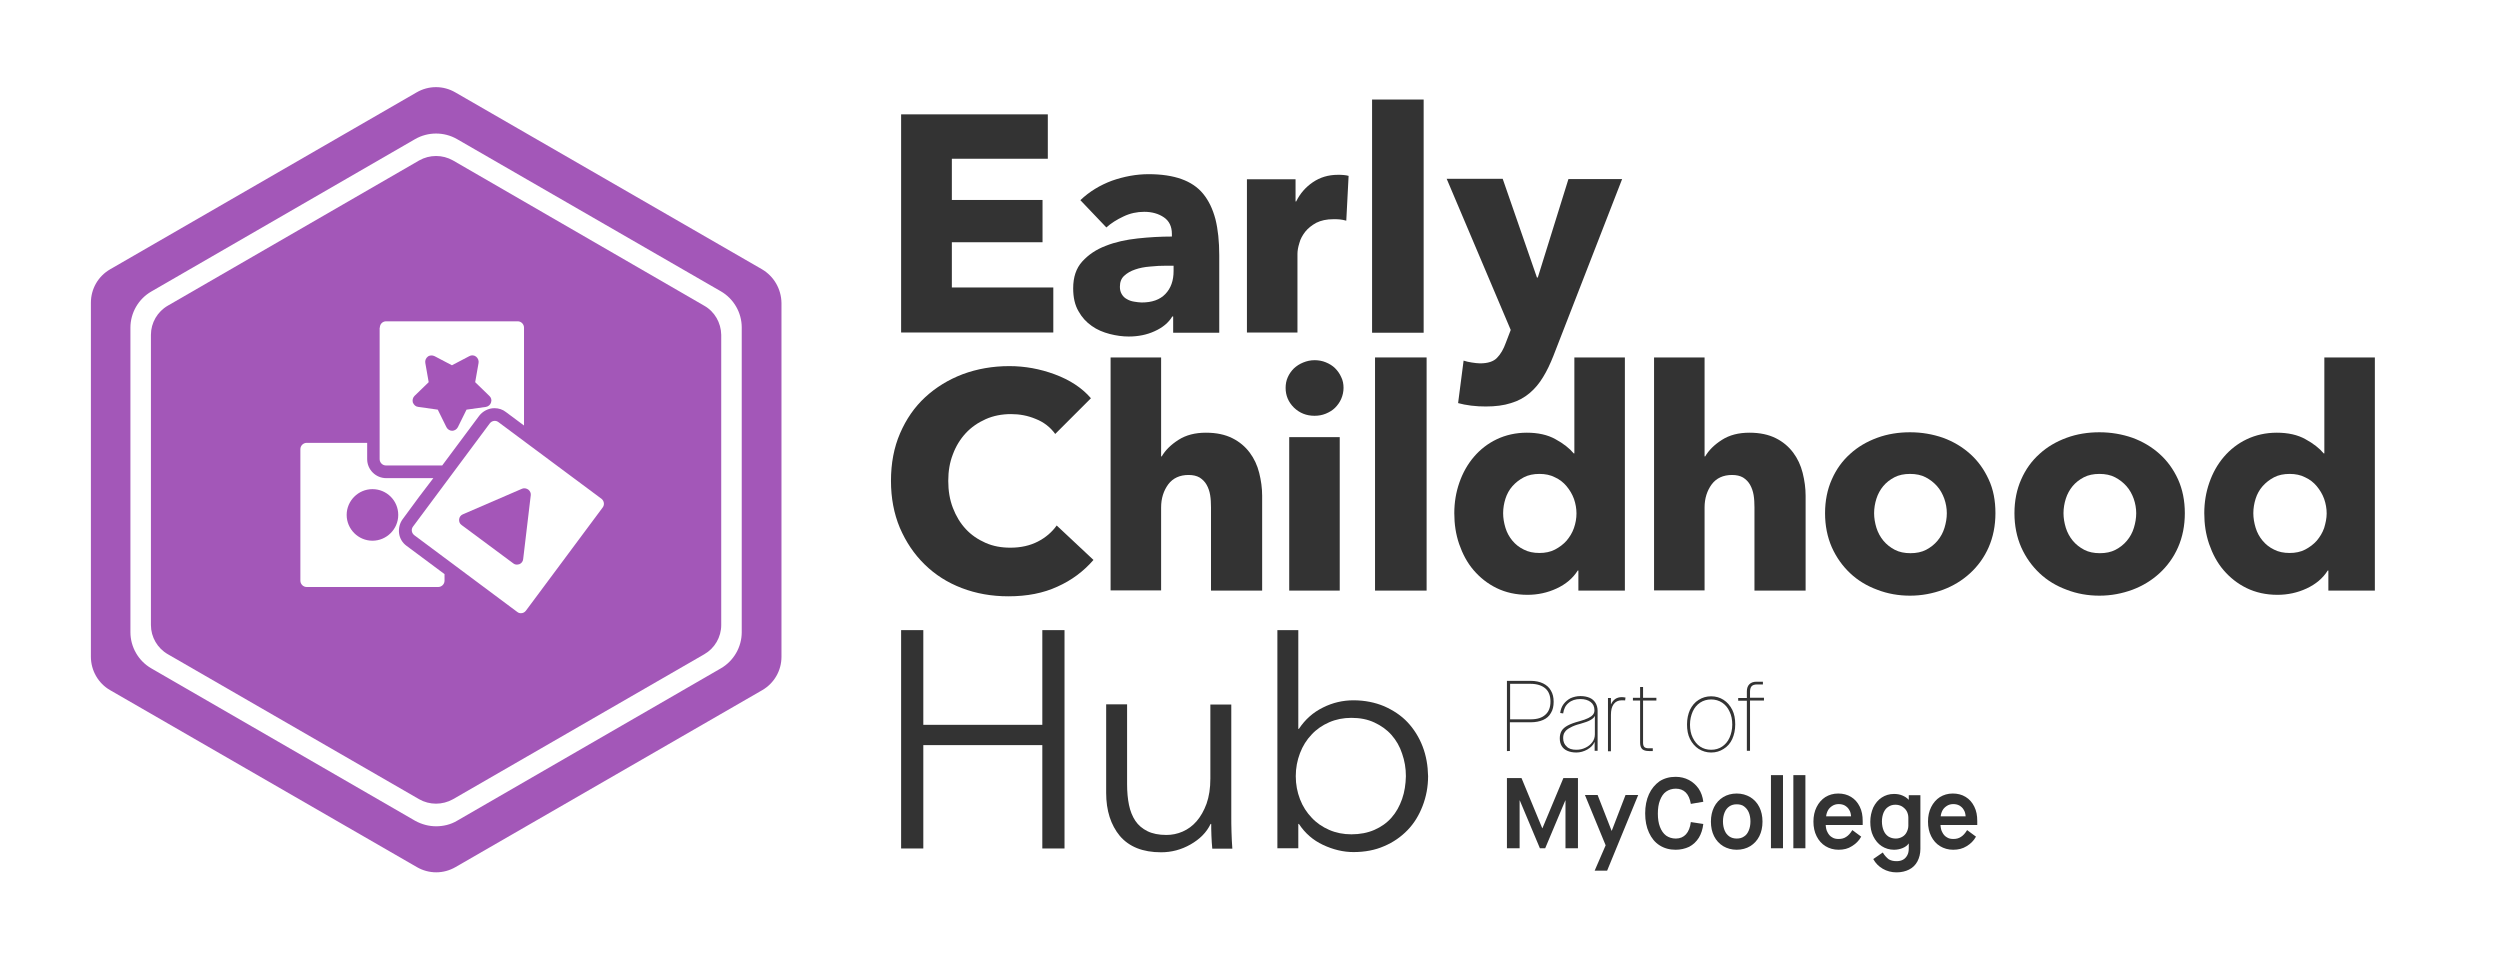 <?xml version="1.0" encoding="utf-8"?>
<!-- Generator: Adobe Illustrator 26.0.1, SVG Export Plug-In . SVG Version: 6.00 Build 0)  -->
<svg version="1.1" xmlns="http://www.w3.org/2000/svg" xmlns:xlink="http://www.w3.org/1999/xlink" x="0px" y="0px"
	 viewBox="0 0 1182.7 454" style="enable-background:new 0 0 1182.7 454;" xml:space="preserve">
<style type="text/css">
	.st0{fill:#A357B8;}
	.st1{fill:#A456B8;}
	.st2{fill:#333333;}
</style>
<g id="Layer_2">
</g>
<g id="Layer_1">
	<g>
		<g>
			<path class="st0" d="M360.5,127.4L215.4,43.7c-5.7-3.3-12.6-3.3-18.3,0L52.1,127.4c-5.7,3.3-9.1,9.3-9.1,15.8v167.5
				c0,6.5,3.5,12.6,9.1,15.8l145.1,83.7c5.7,3.3,12.6,3.3,18.3,0l145.1-83.7c5.7-3.3,9.1-9.3,9.1-15.8V143.3
				C369.6,136.7,366.1,130.7,360.5,127.4z M350.9,299.1c0,7-3.8,13.6-9.9,17.1l-124.8,72.1c-3,1.8-6.5,2.6-9.9,2.6
				c-3.4,0-6.8-0.9-9.9-2.6L71.6,316.2c-6.1-3.5-9.9-10.1-9.9-17.1V155c0-7,3.8-13.6,9.9-17.1l124.8-72.1c6.1-3.5,13.7-3.5,19.8,0
				L341,137.8c6.1,3.5,9.9,10.1,9.9,17.1V299.1z"/>
		</g>
		<g>
			<path class="st1" d="M176.2,231.4c-6.7,0-12.2,5.5-12.2,12.2c0,6.7,5.5,12.2,12.2,12.2c6.7,0,12.2-5.5,12.2-12.2
				C188.4,236.8,182.9,231.4,176.2,231.4z"/>
			<path class="st1" d="M249.9,231.6c-0.9-0.6-2-0.8-2.9-0.4l-28,12.1c-1,0.4-1.7,1.3-1.8,2.4c-0.1,1.1,0.3,2.1,1.2,2.7l24.4,18.1
				c0.5,0.4,1.1,0.6,1.7,0.6c0.4,0,0.8-0.1,1.2-0.2c1-0.4,1.7-1.3,1.8-2.4l3.6-30.3C251.2,233.3,250.8,232.3,249.9,231.6z"/>
			<path class="st1" d="M197.9,192.5l9.2,1.3l4.1,8.3c0.5,1,1.6,1.7,2.7,1.7c1.1,0,2.2-0.7,2.7-1.7l4.1-8.3l9.2-1.3
				c1.1-0.2,2.1-1,2.4-2.1c0.4-1.1,0.1-2.3-0.8-3.1l-6.7-6.5l1.6-9.1c0.2-1.1-0.3-2.3-1.2-3c-0.9-0.7-2.2-0.8-3.2-0.2l-8.2,4.3
				l-8.2-4.3c-1-0.5-2.3-0.5-3.2,0.2c-0.9,0.7-1.4,1.8-1.2,3l1.6,9.1l-6.7,6.5c-0.8,0.8-1.1,2-0.8,3.1
				C195.8,191.6,196.7,192.4,197.9,192.5z"/>
			<path class="st0" d="M333.1,144.6L214.3,75.9c-2.5-1.4-5.2-2.1-8-2.1s-5.5,0.7-8,2.1L79.4,144.6c-4.9,2.8-8,8.1-8,13.8v137.3
				c0,5.7,3.1,11,8,13.8l118.9,68.6c4.9,2.8,11,2.8,16,0l118.9-68.6c4.9-2.8,8-8.1,8-13.8V158.4
				C341.1,152.7,338.1,147.4,333.1,144.6z M179.7,155c0-1.7,1.3-3,3-3l62.2,0c1.7,0,3,1.4,3,3v46.3l-8.6-6.4
				c-1.5-1.2-3.4-1.8-5.4-1.8c-2.8,0-5.5,1.4-7.2,3.6l-17.5,23.5h-26.6c-1.7,0-3-1.4-3-3V155z M210.3,274.7c0,1.7-1.4,3-3,3h-62.2
				c-1.7,0-3-1.4-3-3v-62.2c0-1.7,1.4-3,3-3l28.6,0v7.7c0,5,4.1,9,9,9l22.3,0l-6.7,8.8l-7.8,10.6c-1.4,1.9-2,4.3-1.7,6.7
				c0.3,2.4,1.6,4.5,3.5,5.9l18,13.4V274.7z M285.1,240.1l-36.3,48.8c-0.6,0.8-1.4,1.2-2.4,1.2c-0.6,0-1.2-0.2-1.7-0.6L196,253.2
				c-1.3-1-1.6-2.8-0.6-4.1l36.3-48.8c1-1.3,2.8-1.6,4.1-0.6l48.8,36.3C285.8,237,286.1,238.8,285.1,240.1z"/>
		</g>
		<g>
			<g>
				<path class="st2" d="M426.3,157.4V54.1h69.4v21h-45.4v19.5h42.9v20h-42.9v21.4h48v21.3H426.3z"/>
				<path class="st2" d="M511.1,94.7c4.3-4.1,9.3-7.1,14.9-9.2c5.7-2,11.5-3.1,17.4-3.1c6.1,0,11.3,0.8,15.5,2.3
					c4.2,1.5,7.7,3.8,10.3,7c2.6,3.2,4.5,7.1,5.8,12c1.2,4.8,1.8,10.5,1.8,17.1v36.6H555v-7.7h-0.4c-1.8,3-4.6,5.3-8.4,7
					c-3.7,1.7-7.8,2.5-12.2,2.5c-2.9,0-5.9-0.4-9-1.2c-3.1-0.8-6-2-8.5-3.8c-2.6-1.8-4.7-4.1-6.3-7c-1.7-2.9-2.5-6.5-2.5-10.8
					c0-5.3,1.4-9.5,4.3-12.7c2.9-3.2,6.6-5.7,11.1-7.4c4.5-1.8,9.6-2.9,15.1-3.5s10.9-0.9,16.2-0.9v-1.2c0-3.6-1.3-6.2-3.8-7.9
					c-2.5-1.7-5.6-2.6-9.3-2.6c-3.4,0-6.7,0.7-9.8,2.2c-3.2,1.5-5.9,3.2-8.1,5.2L511.1,94.7z M555,125.7H552c-2.6,0-5.3,0.1-7.9,0.4
					c-2.7,0.2-5.1,0.7-7.1,1.4c-2.1,0.7-3.8,1.7-5.2,3c-1.4,1.3-2,3-2,5.2c0,1.4,0.3,2.5,0.9,3.5c0.6,1,1.4,1.8,2.4,2.3
					c1,0.6,2.1,1,3.4,1.2c1.3,0.2,2.5,0.4,3.6,0.4c4.9,0,8.6-1.3,11.2-4c2.6-2.7,3.9-6.3,3.9-10.9V125.7z"/>
				<path class="st2" d="M636.9,104.4c-1.1-0.3-2.1-0.5-3.1-0.6c-1-0.1-2-0.1-3-0.1c-3.2,0-5.9,0.6-8.1,1.7
					c-2.2,1.2-3.9,2.6-5.2,4.2c-1.3,1.7-2.3,3.4-2.8,5.4c-0.6,1.9-0.9,3.6-0.9,5.1v37.2h-23.9V84.8h23v10.5h0.3
					c1.8-3.7,4.5-6.8,7.9-9.1c3.4-2.3,7.3-3.5,11.8-3.5c1,0,1.9,0,2.8,0.1c0.9,0.1,1.7,0.2,2.3,0.4L636.9,104.4z"/>
				<path class="st2" d="M649.1,157.4V47.1h24.4v110.3H649.1z"/>
				<path class="st2" d="M734.9,168.3c-1.5,3.8-3.1,7.2-4.9,10.1c-1.8,3-3.9,5.5-6.4,7.6c-2.5,2.1-5.4,3.7-8.8,4.7
					c-3.4,1.1-7.3,1.6-11.9,1.6c-2.2,0-4.5-0.1-6.9-0.4c-2.4-0.3-4.4-0.7-6.2-1.2l2.6-20.1c1.2,0.4,2.5,0.7,3.9,0.9
					c1.4,0.2,2.7,0.4,3.9,0.4c3.7,0,6.4-0.9,8-2.6c1.7-1.7,3.1-4.1,4.2-7.2l2.3-6l-30.3-71.5h26.5l16.2,46.7h0.4L742,84.7h25.4
					L734.9,168.3z"/>
				<path class="st2" d="M500.3,277.5c-6.7,3.1-14.4,4.6-23.2,4.6c-8,0-15.3-1.3-22.1-3.9c-6.8-2.6-12.6-6.3-17.6-11.2
					s-8.8-10.6-11.7-17.3c-2.8-6.7-4.2-14.1-4.2-22.2c0-8.3,1.4-15.8,4.3-22.5c2.9-6.7,6.8-12.4,11.9-17.1c5.1-4.7,11-8.3,17.8-10.9
					c6.8-2.5,14.1-3.8,22-3.8c7.3,0,14.5,1.3,21.5,3.9c7,2.6,12.8,6.3,17.1,11.3l-16.9,16.9c-2.3-3.2-5.4-5.6-9.2-7.1
					c-3.8-1.6-7.7-2.3-11.7-2.3c-4.4,0-8.4,0.8-12,2.4c-3.6,1.6-6.8,3.8-9.4,6.6c-2.6,2.8-4.7,6.2-6.1,10c-1.5,3.8-2.2,8-2.2,12.6
					c0,4.7,0.7,8.9,2.2,12.8c1.5,3.9,3.5,7.2,6.1,10c2.6,2.8,5.7,4.9,9.3,6.5c3.6,1.6,7.5,2.3,11.8,2.3c5,0,9.3-1,13-2.9
					c3.7-1.9,6.7-4.5,8.9-7.6l17.4,16.3C512.6,270.3,507,274.5,500.3,277.5z"/>
				<path class="st2" d="M572.9,279.4V240c0-2-0.1-4-0.4-5.8c-0.3-1.8-0.9-3.5-1.7-4.9c-0.8-1.4-1.9-2.5-3.3-3.4
					c-1.4-0.8-3.1-1.2-5.2-1.2c-4.2,0-7.4,1.5-9.6,4.4c-2.2,3-3.4,6.6-3.4,11v39.2h-23.9V169.1h23.9v46.8h0.3
					c1.7-2.9,4.3-5.5,7.9-7.8c3.6-2.3,7.9-3.4,13-3.4c5,0,9.1,0.9,12.5,2.6s6.1,4,8.2,6.8c2.1,2.8,3.6,6,4.5,9.6
					c0.9,3.6,1.4,7.2,1.4,10.8v44.9H572.9z"/>
				<path class="st2" d="M635.6,183.5c0,1.8-0.4,3.6-1.1,5.2s-1.7,3-2.9,4.2c-1.2,1.2-2.7,2.1-4.4,2.8c-1.7,0.7-3.5,1-5.3,1
					c-3.9,0-7.1-1.3-9.8-3.9c-2.6-2.6-3.9-5.7-3.9-9.3c0-1.8,0.3-3.4,1-5c0.7-1.6,1.7-3,2.9-4.2c1.3-1.2,2.7-2.1,4.4-2.8
					c1.7-0.7,3.5-1.1,5.4-1.1c1.8,0,3.6,0.3,5.3,1c1.7,0.7,3.2,1.6,4.4,2.8c1.2,1.2,2.2,2.6,2.9,4.2
					C635.3,180,635.6,181.7,635.6,183.5z M609.9,279.4v-72.6h23.9v72.6H609.9z"/>
				<path class="st2" d="M650.5,279.4V169.1h24.4v110.3H650.5z"/>
				<path class="st2" d="M746.7,279.4v-9.5h-0.3c-2.3,3.7-5.7,6.5-10,8.5c-4.3,2-8.9,3-13.8,3c-5.4,0-10.3-1.1-14.6-3.2
					c-4.3-2.1-7.9-5-10.9-8.5c-3-3.5-5.2-7.7-6.8-12.3c-1.6-4.7-2.3-9.5-2.3-14.6c0-5.1,0.8-9.9,2.4-14.5c1.6-4.6,3.9-8.7,6.9-12.2
					c3-3.5,6.6-6.3,10.8-8.3s9-3.1,14.2-3.1c5.3,0,9.9,1,13.6,3.1c3.7,2,6.6,4.3,8.6,6.7h0.3v-45.4h23.9v110.3H746.7z M745.8,242.9
					c0-2.3-0.4-4.6-1.2-6.9c-0.8-2.2-2-4.2-3.5-6c-1.5-1.8-3.3-3.2-5.5-4.2c-2.1-1.1-4.6-1.6-7.3-1.6c-2.8,0-5.3,0.5-7.4,1.6
					c-2.1,1.1-3.9,2.5-5.4,4.2c-1.5,1.7-2.6,3.7-3.3,5.9c-0.7,2.2-1.1,4.5-1.1,6.9c0,2.3,0.4,4.6,1.1,6.9c0.7,2.3,1.8,4.3,3.3,6.1
					c1.5,1.8,3.3,3.2,5.4,4.2c2.1,1.1,4.6,1.6,7.4,1.6c2.7,0,5.2-0.5,7.3-1.6c2.1-1.1,4-2.5,5.5-4.2c1.5-1.8,2.7-3.7,3.5-6
					C745.4,247.5,745.8,245.2,745.8,242.9z"/>
				<path class="st2" d="M830,279.4V240c0-2-0.1-4-0.4-5.8c-0.3-1.8-0.9-3.5-1.7-4.9c-0.8-1.4-1.9-2.5-3.3-3.4
					c-1.4-0.8-3.1-1.2-5.2-1.2c-4.2,0-7.4,1.5-9.6,4.4c-2.2,3-3.4,6.6-3.4,11v39.2h-23.9V169.1h23.9v46.8h0.3
					c1.7-2.9,4.3-5.5,7.9-7.8c3.6-2.3,7.9-3.4,13-3.4c5,0,9.1,0.9,12.5,2.6s6.1,4,8.2,6.8c2.1,2.8,3.6,6,4.5,9.6
					c0.9,3.6,1.4,7.2,1.4,10.8v44.9H830z"/>
				<path class="st2" d="M944,242.8c0,5.9-1.1,11.3-3.2,16.1c-2.1,4.8-5.1,8.9-8.8,12.3c-3.7,3.4-8,6-12.8,7.8
					c-4.9,1.8-10.1,2.8-15.6,2.8c-5.4,0-10.6-0.9-15.5-2.8c-4.9-1.8-9.2-4.4-12.8-7.8c-3.6-3.4-6.5-7.4-8.7-12.3
					c-2.1-4.8-3.2-10.2-3.2-16.1c0-5.9,1.1-11.3,3.2-16c2.1-4.8,5-8.8,8.7-12.1c3.6-3.3,7.9-5.8,12.8-7.6c4.9-1.8,10.1-2.6,15.5-2.6
					c5.5,0,10.7,0.9,15.6,2.6c4.9,1.8,9.1,4.3,12.8,7.6c3.7,3.3,6.6,7.3,8.8,12.1C943,231.5,944,236.8,944,242.8z M921,242.8
					c0-2.3-0.4-4.6-1.2-6.9c-0.8-2.2-1.9-4.2-3.4-5.9c-1.5-1.7-3.3-3.1-5.4-4.2c-2.1-1.1-4.6-1.6-7.4-1.6c-2.8,0-5.3,0.5-7.4,1.6
					c-2.1,1.1-3.9,2.5-5.3,4.2c-1.4,1.7-2.5,3.7-3.2,5.9c-0.7,2.2-1.1,4.5-1.1,6.9c0,2.3,0.4,4.6,1.1,6.9c0.7,2.2,1.8,4.3,3.3,6.1
					c1.5,1.8,3.3,3.2,5.4,4.3c2.1,1.1,4.6,1.6,7.4,1.6c2.8,0,5.3-0.5,7.4-1.6c2.1-1.1,3.9-2.5,5.4-4.3c1.5-1.8,2.6-3.8,3.3-6.1
					C920.6,247.4,921,245.1,921,242.8z"/>
				<path class="st2" d="M1033.6,242.8c0,5.9-1.1,11.3-3.2,16.1c-2.1,4.8-5.1,8.9-8.8,12.3c-3.7,3.4-8,6-12.8,7.8
					c-4.9,1.8-10.1,2.8-15.6,2.8c-5.4,0-10.6-0.9-15.5-2.8c-4.9-1.8-9.2-4.4-12.8-7.8c-3.6-3.4-6.5-7.4-8.7-12.3
					c-2.1-4.8-3.2-10.2-3.2-16.1c0-5.9,1.1-11.3,3.2-16c2.1-4.8,5-8.8,8.7-12.1c3.6-3.3,7.9-5.8,12.8-7.6c4.9-1.8,10.1-2.6,15.5-2.6
					c5.5,0,10.7,0.9,15.6,2.6c4.9,1.8,9.1,4.3,12.8,7.6c3.7,3.3,6.6,7.3,8.8,12.1C1032.5,231.5,1033.6,236.8,1033.6,242.8z
					 M1010.6,242.8c0-2.3-0.4-4.6-1.2-6.9c-0.8-2.2-1.9-4.2-3.4-5.9c-1.5-1.7-3.3-3.1-5.4-4.2c-2.1-1.1-4.6-1.6-7.4-1.6
					c-2.8,0-5.3,0.5-7.4,1.6c-2.1,1.1-3.9,2.5-5.3,4.2c-1.4,1.7-2.5,3.7-3.2,5.9c-0.7,2.2-1.1,4.5-1.1,6.9c0,2.3,0.4,4.6,1.1,6.9
					c0.7,2.2,1.8,4.3,3.3,6.1c1.5,1.8,3.3,3.2,5.4,4.3c2.1,1.1,4.6,1.6,7.4,1.6c2.8,0,5.3-0.5,7.4-1.6c2.1-1.1,3.9-2.5,5.4-4.3
					c1.5-1.8,2.6-3.8,3.3-6.1C1010.2,247.4,1010.6,245.1,1010.6,242.8z"/>
				<path class="st2" d="M1101.5,279.4v-9.5h-0.3c-2.3,3.7-5.7,6.5-10,8.5c-4.3,2-8.9,3-13.8,3c-5.4,0-10.3-1.1-14.6-3.2
					c-4.3-2.1-7.9-5-10.9-8.5c-3-3.5-5.2-7.7-6.8-12.3c-1.6-4.7-2.3-9.5-2.3-14.6c0-5.1,0.8-9.9,2.4-14.5c1.6-4.6,3.9-8.7,6.9-12.2
					c3-3.5,6.6-6.3,10.8-8.3s9-3.1,14.2-3.1c5.3,0,9.9,1,13.6,3.1c3.7,2,6.6,4.3,8.6,6.7h0.3v-45.4h23.9v110.3H1101.5z
					 M1100.7,242.9c0-2.3-0.4-4.6-1.2-6.9c-0.8-2.2-2-4.2-3.5-6c-1.5-1.8-3.3-3.2-5.5-4.2c-2.1-1.1-4.6-1.6-7.3-1.6
					c-2.8,0-5.3,0.5-7.4,1.6c-2.1,1.1-3.9,2.5-5.4,4.2c-1.5,1.7-2.6,3.7-3.3,5.9c-0.7,2.2-1.1,4.5-1.1,6.9c0,2.3,0.4,4.6,1.1,6.9
					c0.7,2.3,1.8,4.3,3.3,6.1c1.5,1.8,3.3,3.2,5.4,4.2c2.1,1.1,4.6,1.6,7.4,1.6c2.7,0,5.2-0.5,7.3-1.6c2.1-1.1,4-2.5,5.5-4.2
					c1.5-1.8,2.7-3.7,3.5-6C1100.2,247.5,1100.7,245.2,1100.7,242.9z"/>
				<path class="st2" d="M426.3,298.1h10.5v44.8h56.3v-44.8h10.5v103.3h-10.5v-48.9h-56.3v48.9h-10.5V298.1z"/>
				<path class="st2" d="M573.5,401.4c-0.2-1.8-0.3-3.9-0.4-6.1c-0.1-2.2-0.1-4.1-0.1-5.5h-0.3c-1.9,4-5.1,7.2-9.5,9.7
					c-4.4,2.5-9,3.7-13.9,3.7c-8.7,0-15.1-2.6-19.5-7.7c-4.3-5.2-6.5-12-6.5-20.4v-41.9h9.9v37.8c0,3.6,0.3,6.9,0.9,9.8
					c0.6,2.9,1.6,5.4,3,7.5c1.4,2.1,3.3,3.7,5.7,4.9c2.4,1.2,5.4,1.8,9,1.8c2.6,0,5.2-0.5,7.7-1.6c2.5-1.1,4.7-2.7,6.6-4.9
					c1.9-2.2,3.5-5,4.7-8.3c1.2-3.4,1.8-7.3,1.8-11.9v-35h9.9v53.2c0,1.8,0,4.2,0.1,7.1c0.1,2.9,0.2,5.5,0.4,7.9H573.5z"/>
			</g>
			<g>
				<path class="st2" d="M712.9,355.3v-33.2h11.2c2.3,0,4.2,0.4,5.9,1.2c1.6,0.8,2.9,1.9,3.7,3.4c0.9,1.5,1.3,3.2,1.3,5.3
					c0,2.1-0.4,3.9-1.3,5.3c-0.8,1.5-2.1,2.6-3.7,3.3c-1.6,0.7-3.6,1.1-5.9,1.1h-9.8v13.6H712.9z M724.1,340.3c3.1,0,5.4-0.7,7-2.2
					c1.6-1.4,2.4-3.5,2.4-6.2c0-2.7-0.8-4.8-2.4-6.2s-4-2.2-7-2.2h-9.7v16.8H724.1z"/>
				<path class="st2" d="M745.7,356c-1.6,0-3.1-0.3-4.2-0.8c-1.2-0.5-2.1-1.3-2.7-2.3c-0.6-1-0.9-2.2-0.9-3.6c0-1.4,0.3-2.6,0.9-3.6
					c0.6-1,1.6-1.8,2.9-2.5c1.3-0.7,3.2-1.4,5.5-2c1.8-0.5,3.2-1,4.2-1.5c1-0.5,1.7-1,2.2-1.6s0.7-1.3,0.7-2.1c0-1.7-0.6-3-1.8-3.9
					c-1.2-0.9-2.8-1.4-4.9-1.4c-2.2,0-4.1,0.6-5.5,1.8c-1.5,1.2-2.3,2.9-2.6,5l-1.4-0.2c0.2-1.6,0.7-3,1.6-4.2
					c0.9-1.2,2-2.1,3.3-2.8c1.4-0.6,2.9-1,4.7-1c1.7,0,3.1,0.3,4.3,0.8c1.2,0.5,2.1,1.3,2.8,2.4c0.6,1,1,2.3,1,3.7v19h-1.4v-4.1
					h-0.1c-0.6,1.4-1.7,2.5-3.4,3.5C749.3,355.5,747.5,356,745.7,356z M745.7,354.7c1.6,0,3-0.3,4.4-1c1.3-0.6,2.4-1.5,3.2-2.6
					c0.8-1.1,1.2-2.3,1.2-3.7v-8.6h-0.1c-0.3,0.7-1,1.3-2.1,1.9c-1,0.6-2.6,1.1-4.6,1.7c-2,0.5-3.6,1.1-4.8,1.8
					c-1.2,0.6-2.1,1.3-2.6,2.1c-0.6,0.8-0.8,1.8-0.8,2.9c0,1.7,0.6,3.1,1.7,4C742.1,354.2,743.7,354.7,745.7,354.7z"/>
				<path class="st2" d="M760.7,355.3v-25.1h1.4v2.9h0.1c0.4-1,1.1-1.8,1.9-2.4c0.9-0.6,1.9-0.9,3.2-0.9c0.5,0,1.1,0.1,1.7,0.2
					l-0.2,1.4c-0.3-0.1-0.5-0.1-0.8-0.1c-0.2,0-0.5,0-0.8,0c-1.6,0-2.9,0.6-3.8,1.8s-1.3,2.9-1.3,5.1v17.2H760.7z"/>
				<path class="st2" d="M772.5,331.4v-1.3h11.1v1.3H772.5z M780.1,355.3c-1.5,0-2.5-0.3-3.2-0.9c-0.6-0.6-1-1.6-1-3v-26.4h1.4v26.4
					c0,0.9,0.2,1.6,0.6,2c0.4,0.4,1.1,0.6,2.1,0.6h1.9v1.3H780.1z"/>
				<path class="st2" d="M809.5,356c-2.2,0-4.1-0.6-5.9-1.7c-1.7-1.1-3.1-2.7-4.1-4.7s-1.4-4.3-1.4-6.9c0-2.6,0.5-4.9,1.4-6.9
					c1-2,2.3-3.6,4.1-4.7c1.7-1.1,3.7-1.7,5.9-1.7c2.2,0,4.2,0.6,5.9,1.7c1.7,1.1,3.1,2.7,4.1,4.7c1,2,1.4,4.3,1.4,6.9
					c0,2.6-0.5,4.9-1.4,6.9s-2.3,3.6-4.1,4.7C813.7,355.4,811.8,356,809.5,356z M809.5,354.7c2,0,3.7-0.5,5.2-1.5
					c1.5-1,2.7-2.4,3.5-4.2c0.8-1.8,1.3-3.9,1.3-6.2s-0.4-4.4-1.3-6.2c-0.8-1.8-2-3.2-3.5-4.2c-1.5-1-3.3-1.5-5.2-1.5
					s-3.7,0.5-5.2,1.5c-1.5,1-2.7,2.4-3.5,4.2s-1.3,3.9-1.3,6.2s0.4,4.4,1.3,6.2c0.9,1.8,2,3.2,3.5,4.2
					C805.8,354.2,807.6,354.7,809.5,354.7z"/>
				<path class="st2" d="M826.4,355.3v-23.8h-4.1v-1.3h4.1v-3.1c0-1.5,0.4-2.6,1.2-3.4c0.8-0.8,1.9-1.2,3.4-1.2h3v1.3h-2.8
					c-1.2,0-2,0.3-2.5,0.8s-0.8,1.4-0.8,2.6v2.9h6.6v1.3h-6.6v23.8H826.4z"/>
				<path class="st2" d="M712.9,401.3v-33.2h6.9l9.8,23.7h0.1l9.9-23.7h6.9v33.2h-5.9v-22.6h-0.1l-9.5,22.6h-2.5l-9.5-22.6h-0.1
					v22.6H712.9z"/>
				<path class="st2" d="M754.4,411.9l5.2-12l-9.8-23.8h6l6.6,16.9h0.1l6.5-16.9h6l-14.7,35.8H754.4z"/>
				<path class="st2" d="M792.7,402c-2.9,0-5.4-0.7-7.6-2.1c-2.2-1.4-3.8-3.4-5-6c-1.2-2.6-1.8-5.6-1.8-9.1c0-3.4,0.6-6.5,1.8-9.1
					c1.2-2.6,2.9-4.6,5-6.1c2.2-1.4,4.7-2.1,7.6-2.1c2.3,0,4.4,0.5,6.3,1.5c1.9,1,3.4,2.4,4.6,4.1c1.2,1.8,1.9,3.8,2.2,6.2l-5.9,1
					c-0.4-2.4-1.2-4.2-2.4-5.4s-2.8-1.8-4.7-1.8c-1.8,0-3.3,0.5-4.6,1.4c-1.3,0.9-2.2,2.3-2.9,4.1c-0.7,1.8-1,3.9-1,6.3
					c0,2.4,0.3,4.5,1,6.3c0.7,1.8,1.6,3.1,2.9,4.1c1.3,0.9,2.8,1.4,4.6,1.4c2,0,3.6-0.7,4.8-2c1.2-1.3,2-3.3,2.3-5.8l5.9,0.9
					c-0.3,2.5-1,4.7-2.1,6.5c-1.2,1.9-2.7,3.3-4.6,4.3C797.2,401.5,795,402,792.7,402z"/>
				<path class="st2" d="M821.6,402c-2.4,0-4.5-0.6-6.4-1.7c-1.8-1.1-3.3-2.7-4.3-4.7c-1-2-1.5-4.3-1.5-6.9s0.5-4.9,1.5-6.9
					c1-2,2.5-3.6,4.3-4.7s4-1.7,6.4-1.7c2.4,0,4.5,0.6,6.4,1.7c1.8,1.1,3.3,2.7,4.3,4.7c1,2,1.5,4.3,1.5,6.9s-0.5,4.9-1.5,6.9
					c-1,2-2.5,3.6-4.3,4.7C826.2,401.4,824,402,821.6,402z M821.6,396.7c1.4,0,2.5-0.3,3.5-1c1-0.6,1.7-1.6,2.2-2.8s0.8-2.6,0.8-4.3
					s-0.3-3.1-0.8-4.3c-0.5-1.2-1.3-2.1-2.2-2.8s-2.1-1-3.5-1c-1.3,0-2.5,0.3-3.5,1s-1.7,1.6-2.2,2.8c-0.5,1.2-0.8,2.6-0.8,4.3
					s0.3,3.1,0.8,4.3c0.5,1.2,1.2,2.1,2.2,2.8C819.1,396.4,820.3,396.7,821.6,396.7z"/>
				<path class="st2" d="M837.8,401.3v-34.6h5.7v34.6H837.8z"/>
				<path class="st2" d="M848.4,401.3v-34.6h5.7v34.6H848.4z"/>
				<path class="st2" d="M869.8,402c-2.3,0-4.4-0.6-6.2-1.7c-1.8-1.1-3.2-2.7-4.2-4.7c-1-2-1.5-4.3-1.5-6.9c0-2.6,0.5-4.9,1.5-6.9
					c1-2,2.4-3.6,4.1-4.7c1.8-1.1,3.8-1.7,6.1-1.7c2.3,0,4.3,0.5,6.1,1.6c1.8,1.1,3.1,2.6,4.1,4.6c1,2,1.4,4.2,1.4,6.8v1.9h-17.5
					c0.1,1.3,0.3,2.5,0.9,3.5c0.5,1,1.2,1.8,2.1,2.3c0.9,0.6,1.9,0.8,3.1,0.8c1.4,0,2.6-0.3,3.6-1c1-0.6,2-1.7,2.9-3.2l4.2,3.1
					c-1.1,2-2.6,3.4-4.4,4.5C874.3,401.5,872.2,402,869.8,402z M875.7,386.2c-0.1-1.2-0.3-2.2-0.9-3.1c-0.5-0.9-1.2-1.5-2-2
					c-0.9-0.5-1.9-0.7-3-0.7c-1.1,0-2.1,0.3-2.9,0.8s-1.6,1.2-2.1,2.1c-0.5,0.9-0.8,1.9-0.9,2.9H875.7z"/>
				<path class="st2" d="M897.2,412.7c-2.4,0-4.6-0.6-6.5-1.7c-1.9-1.1-3.4-2.6-4.5-4.6l4.5-3.1c0.9,1.5,1.9,2.5,2.8,3.2
					c1,0.6,2.2,0.9,3.7,0.9c1.2,0,2.2-0.2,3.1-0.7c0.9-0.5,1.5-1.2,2-2.1s0.7-2,0.7-3.3v-2.2h-0.1c-0.6,0.9-1.6,1.6-2.8,2.1
					c-1.2,0.5-2.6,0.8-4.1,0.8c-2.1,0-4.1-0.6-5.8-1.7c-1.7-1.1-3-2.7-4-4.7c-1-2-1.4-4.3-1.4-6.8c0-2.5,0.5-4.7,1.4-6.8
					c1-2,2.3-3.6,4-4.7c1.7-1.1,3.6-1.7,5.8-1.7c1.4,0,2.7,0.2,3.9,0.7c1.2,0.5,2.2,1.1,3,2h0.1v-2.1h5.5v25.4
					c0,2.2-0.5,4.2-1.4,5.9c-0.9,1.7-2.2,3-4,3.9C901.5,412.2,899.5,412.7,897.2,412.7z M896.9,396.7c1.1,0,2.1-0.3,3-0.8
					c0.9-0.5,1.6-1.2,2.1-2.2s0.8-2,0.8-3.1v-3.8c0-1.1-0.3-2.2-0.8-3.1c-0.5-0.9-1.3-1.6-2.2-2.2c-0.9-0.5-1.9-0.8-3.1-0.8
					c-1.3,0-2.4,0.3-3.4,1c-1,0.6-1.7,1.6-2.2,2.7c-0.5,1.2-0.8,2.6-0.8,4.2c0,1.6,0.3,3.1,0.8,4.3c0.5,1.2,1.2,2.1,2.2,2.8
					C894.4,396.4,895.6,396.7,896.9,396.7z"/>
				<path class="st2" d="M924,402c-2.3,0-4.4-0.6-6.2-1.7c-1.8-1.1-3.2-2.7-4.2-4.7c-1-2-1.5-4.3-1.5-6.9c0-2.6,0.5-4.9,1.5-6.9
					c1-2,2.4-3.6,4.1-4.7c1.8-1.1,3.8-1.7,6.1-1.7c2.3,0,4.3,0.5,6.1,1.6c1.8,1.1,3.1,2.6,4.1,4.6c1,2,1.4,4.2,1.4,6.8v1.9H918
					c0.1,1.3,0.3,2.5,0.9,3.5c0.5,1,1.2,1.8,2.1,2.3c0.9,0.6,1.9,0.8,3.1,0.8c1.4,0,2.6-0.3,3.6-1c1-0.6,2-1.7,2.9-3.2l4.2,3.1
					c-1.1,2-2.6,3.4-4.4,4.5C928.5,401.5,926.4,402,924,402z M929.9,386.2c-0.1-1.2-0.3-2.2-0.9-3.1c-0.5-0.9-1.2-1.5-2-2
					c-0.9-0.5-1.9-0.7-3-0.7c-1.1,0-2.1,0.3-2.9,0.8s-1.6,1.2-2.1,2.1c-0.5,0.9-0.8,1.9-0.9,2.9H929.9z"/>
			</g>
			<path class="st2" d="M673,353.1c-1.7-4.4-4.1-8.2-7.1-11.4s-6.8-5.7-11.1-7.6c-4.3-1.8-9.2-2.8-14.5-2.8c-5,0-9.8,1.1-14.4,3.4
				c-4.7,2.3-8.5,5.7-11.4,10.1h-0.3v-46.7h-9.9v103.2h9.9v-11.5h0.3c2.9,4.4,6.7,7.7,11.4,9.9c4.7,2.2,9.5,3.4,14.4,3.4
				c5.3,0,10.2-0.9,14.5-2.8c4.3-1.8,8-4.4,11.1-7.6s5.4-7,7.1-11.4c1.7-4.4,2.6-9.1,2.6-14.1C675.5,362.2,674.7,357.5,673,353.1z
				 M663.3,378c-1.2,3.4-2.8,6.3-5,8.8c-2.2,2.5-4.9,4.4-8.1,5.8c-3.2,1.4-6.9,2.1-10.9,2.1c-3.8,0-7.3-0.7-10.5-2.1
				c-3.2-1.4-6-3.3-8.3-5.8c-2.3-2.4-4.2-5.3-5.5-8.7c-1.3-3.4-2-7-2-10.9c0-3.9,0.7-7.5,2-10.9c1.3-3.4,3.1-6.3,5.5-8.8
				c2.3-2.5,5.1-4.4,8.3-5.8c3.2-1.4,6.7-2.1,10.5-2.1c4.1,0,7.7,0.7,10.9,2.2c3.2,1.5,5.9,3.4,8.1,5.9c2.2,2.5,3.9,5.4,5,8.8
				c1.2,3.4,1.8,6.9,1.8,10.7C665,371,664.5,374.6,663.3,378z"/>
		</g>
	</g>
</g>
<g id="Layer_3">
</g>
</svg>
